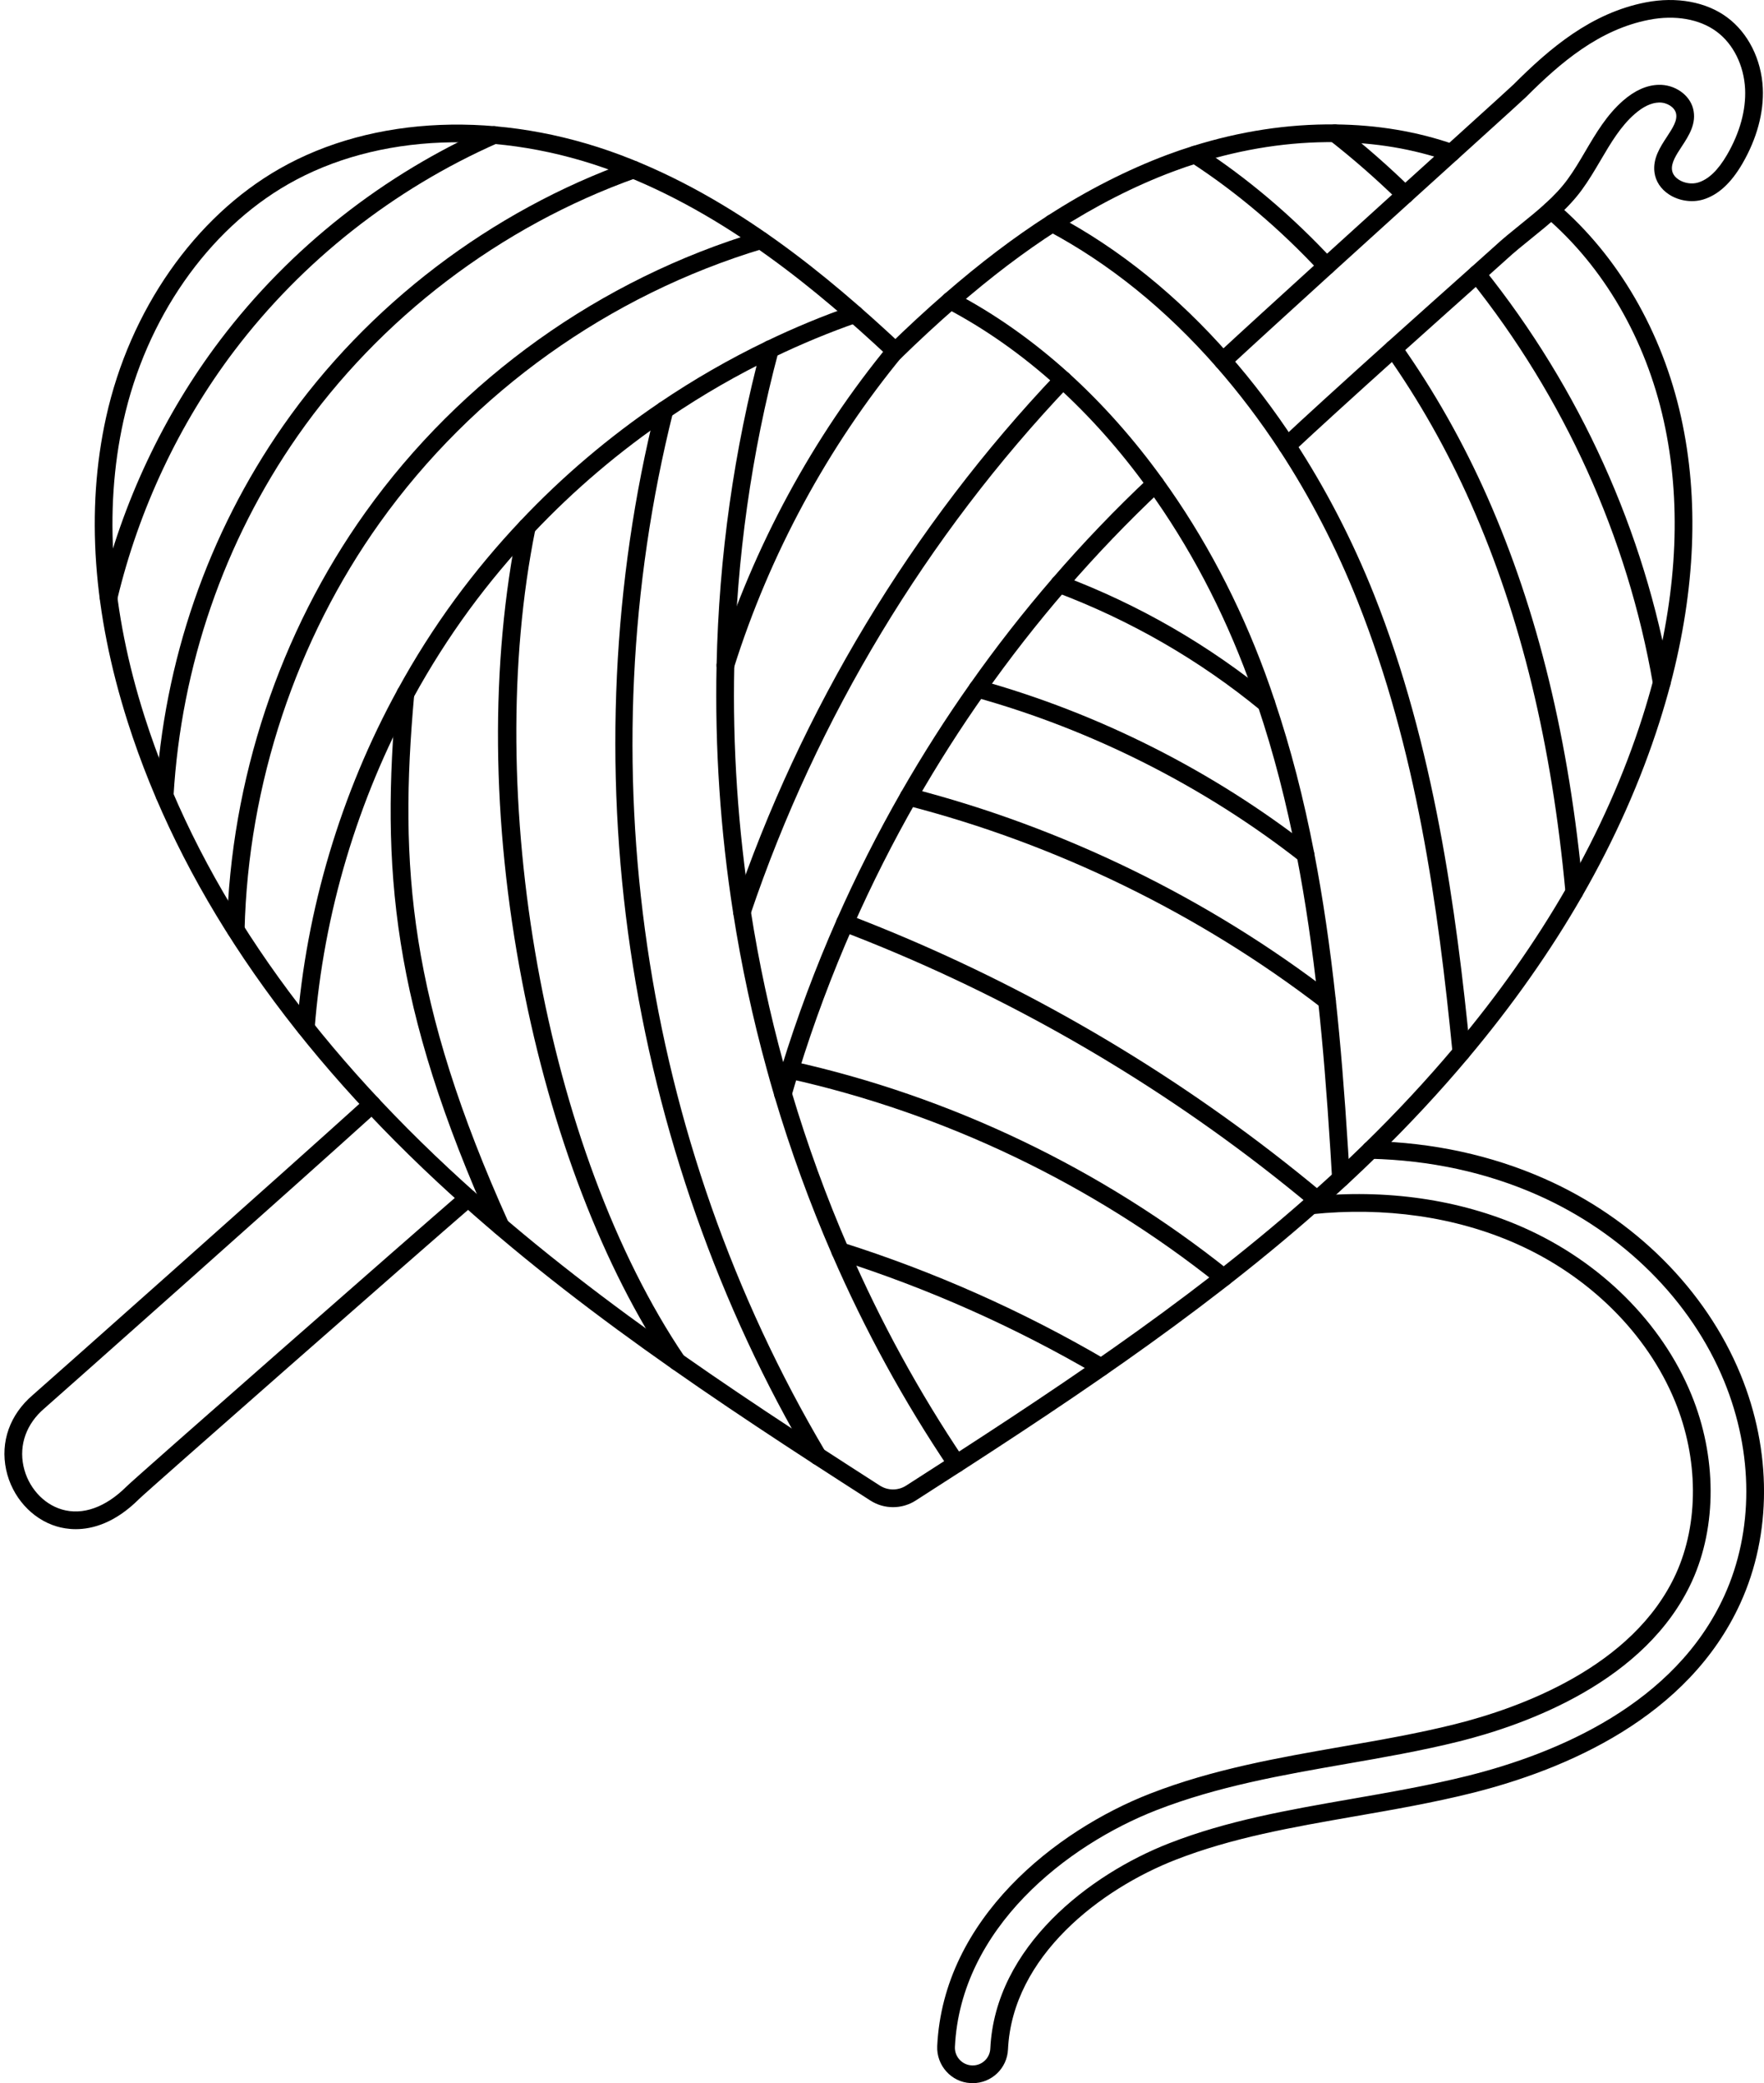<?xml version="1.0" encoding="UTF-8"?><svg xmlns="http://www.w3.org/2000/svg" xmlns:xlink="http://www.w3.org/1999/xlink" height="470.3" preserveAspectRatio="xMidYMid meet" version="1.0" viewBox="-1.0 0.0 398.4 470.3" width="398.4" zoomAndPan="magnify"><defs><clipPath id="a"><path d="M 273 0 L 397.398 0 L 397.398 103 L 273 103 Z M 273 0"/></clipPath><clipPath id="b"><path d="M 210 257 L 397.398 257 L 397.398 470.309 L 210 470.309 Z M 210 257"/></clipPath></defs><g><g id="change1_3"><path d="M 374.301 154.141 L 374.309 154.141 Z M 200.691 340.27 C 198.902 340.27 197.117 339.766 195.559 338.762 C 160.703 316.406 126.984 294.074 97.617 266.715 C 62.973 234.449 39.504 199.57 27.855 163.039 C 19.977 138.316 18.332 115.152 22.965 94.188 C 28.312 70.016 42.953 49.043 62.129 38.094 C 83.281 26.012 112.055 24.848 139.102 34.977 C 165.129 44.738 186.484 62.789 202.184 77.43 C 202.992 78.18 203.035 79.445 202.281 80.254 C 201.531 81.062 200.262 81.105 199.453 80.352 C 184.027 65.969 163.062 48.238 137.699 38.723 C 111.754 29.004 84.246 30.066 64.113 41.566 C 45.902 51.969 31.98 71.961 26.871 95.055 C 22.391 115.32 24.004 137.785 31.664 161.824 C 43.102 197.691 66.207 231.996 100.344 263.785 C 129.465 290.918 163.023 313.141 197.719 335.398 C 199.523 336.559 201.855 336.559 203.656 335.398 C 235.574 314.961 266.477 294.633 293.73 270.641 C 294.215 270.223 294.676 269.809 295.129 269.395 C 296.906 267.824 298.66 266.238 300.375 264.652 C 300.43 264.594 300.484 264.535 300.547 264.484 C 300.738 264.32 300.922 264.145 301.105 263.973 L 301.309 263.785 C 303.27 261.961 305.246 260.074 307.18 258.184 C 314.375 251.164 321.188 243.844 327.434 236.418 C 327.465 236.375 327.496 236.332 327.527 236.293 C 337.332 224.633 345.844 212.551 352.824 200.387 C 360.055 187.809 365.824 174.836 369.973 161.824 C 370.848 159.07 371.645 156.344 372.344 153.711 C 372.352 153.68 372.359 153.648 372.367 153.621 C 377.91 132.617 378.719 112.91 374.766 95.051 C 370.688 76.598 361.191 60.238 348.031 48.98 C 347.191 48.262 347.09 47 347.809 46.16 C 348.527 45.32 349.789 45.223 350.629 45.941 C 364.449 57.758 374.406 74.895 378.672 94.188 C 382.758 112.652 381.941 132.961 376.258 154.555 C 376.25 154.59 376.242 154.621 376.234 154.652 C 375.512 157.371 374.688 160.191 373.785 163.035 C 369.551 176.32 363.664 189.555 356.293 202.379 C 349.219 214.707 340.602 226.945 330.688 238.754 C 330.656 238.797 330.625 238.836 330.59 238.875 C 324.234 246.445 317.301 253.902 309.977 261.043 C 308.02 262.957 306.02 264.867 304.031 266.715 L 303.84 266.895 C 303.66 267.062 303.477 267.234 303.289 267.398 C 303.262 267.426 303.238 267.449 303.211 267.477 C 301.438 269.121 299.617 270.766 297.805 272.367 C 297.344 272.789 296.844 273.238 296.348 273.66 C 268.906 297.82 237.867 318.242 205.816 338.766 C 204.262 339.766 202.477 340.27 200.691 340.27"/></g><g id="change1_4"><path d="M 200.941 81.59 C 200.422 81.59 199.902 81.391 199.508 80.988 C 198.738 80.195 198.754 78.93 199.543 78.156 C 203.949 73.859 208.137 69.992 212.34 66.34 C 220.344 59.387 227.949 53.617 235.59 48.707 C 244.492 42.969 253.562 38.348 262.547 34.977 C 264.469 34.254 266.41 33.59 268.32 33 C 279.039 29.633 289.863 27.977 300.512 28.09 C 310.051 28.176 319.121 29.699 327.473 32.621 C 328.512 32.988 329.062 34.129 328.699 35.172 C 328.332 36.215 327.195 36.766 326.148 36.398 C 318.215 33.621 309.574 32.172 300.473 32.09 C 290.262 31.98 279.836 33.574 269.508 36.82 C 267.668 37.387 265.801 38.027 263.953 38.723 C 255.234 41.992 246.422 46.484 237.754 52.07 C 230.277 56.879 222.82 62.531 214.961 69.359 C 210.816 72.961 206.688 76.777 202.336 81.023 C 201.949 81.402 201.445 81.59 200.941 81.59"/></g><g id="change1_5"><path d="M 316.352 45.98 C 315.844 45.98 315.34 45.789 314.953 45.41 C 309.961 40.527 304.68 35.902 299.258 31.664 C 298.387 30.984 298.234 29.73 298.914 28.859 C 299.594 27.988 300.852 27.832 301.723 28.516 C 307.258 32.844 312.652 37.566 317.746 42.551 C 318.539 43.32 318.551 44.59 317.781 45.379 C 317.387 45.777 316.867 45.98 316.352 45.98"/></g><g id="change1_6"><path d="M 374.301 156.137 C 373.281 156.137 372.441 155.379 372.316 154.395 C 366.574 121.258 352.289 89.695 331 63.121 C 330.309 62.258 330.449 61 331.309 60.309 C 332.172 59.617 333.43 59.758 334.121 60.621 C 355.852 87.742 370.426 119.961 376.27 153.789 C 376.289 153.902 376.301 154.016 376.301 154.129 C 376.301 155.234 375.406 156.137 374.301 156.137"/></g><g id="change1_7"><path d="M 298.609 62.07 C 298.074 62.07 297.539 61.855 297.145 61.43 C 288.145 51.742 278.277 43.383 267.82 36.59 C 266.895 35.984 266.629 34.746 267.234 33.82 C 267.832 32.895 269.07 32.633 270 33.234 C 280.73 40.207 290.852 48.777 300.074 58.711 C 300.828 59.52 300.781 60.781 299.973 61.535 C 299.586 61.895 299.098 62.07 298.609 62.07"/></g><g id="change1_8"><path d="M 354.559 203.379 C 353.535 203.379 352.664 202.602 352.57 201.562 C 349.465 167.93 342.488 139.211 331.242 113.77 C 325.918 101.738 319.473 90.34 312.078 79.887 C 311.438 78.984 311.652 77.734 312.555 77.098 C 313.453 76.461 314.703 76.676 315.344 77.574 C 322.891 88.246 329.469 99.879 334.898 112.152 C 346.324 137.996 353.406 167.125 356.551 201.195 C 356.652 202.297 355.844 203.27 354.742 203.371 C 354.68 203.379 354.617 203.379 354.559 203.379"/></g><g id="change1_9"><path d="M 23.531 136.883 C 23.379 136.883 23.223 136.863 23.066 136.824 C 21.992 136.57 21.328 135.488 21.586 134.414 C 26.574 113.535 35.973 93.59 48.766 76.73 C 64.562 55.922 85.668 39.293 109.801 28.641 C 110.812 28.191 111.992 28.652 112.441 29.664 C 112.887 30.676 112.43 31.855 111.418 32.301 C 87.902 42.68 67.34 58.879 51.953 79.148 C 39.492 95.57 30.336 115 25.477 135.344 C 25.254 136.262 24.438 136.883 23.531 136.883"/></g><g id="change1_10"><path d="M 36.191 181.609 C 36.152 181.609 36.113 181.609 36.074 181.605 C 34.969 181.543 34.129 180.594 34.195 179.492 C 35.969 149.352 45.918 120.516 62.961 96.105 C 81.996 68.852 109.844 47.648 141.367 36.406 C 142.406 36.035 143.551 36.578 143.922 37.617 C 144.293 38.66 143.75 39.805 142.711 40.176 C 111.961 51.141 84.805 71.816 66.238 98.395 C 49.621 122.199 39.918 150.324 38.188 179.727 C 38.125 180.789 37.242 181.609 36.191 181.609"/></g><g id="change1_11"><path d="M 52.242 211.891 C 52.223 211.891 52.207 211.891 52.191 211.891 C 51.086 211.863 50.215 210.945 50.242 209.844 C 51.051 176.203 62.172 142.75 81.555 115.637 C 103.102 85.496 134.594 63.008 170.234 52.316 C 171.293 52 172.406 52.598 172.727 53.656 C 173.043 54.715 172.441 55.828 171.383 56.145 C 136.59 66.586 105.84 88.539 84.809 117.965 C 65.887 144.43 55.031 177.094 54.238 209.938 C 54.215 211.027 53.324 211.891 52.242 211.891"/></g><g id="change1_12"><path d="M 68.07 234.051 C 68.02 234.051 67.969 234.047 67.914 234.043 C 66.812 233.961 65.992 232.996 66.074 231.895 C 68.125 205.402 75.988 179.047 88.805 155.68 C 92.668 148.609 97.039 141.734 101.797 135.246 C 106.312 129.105 111.266 123.168 116.527 117.605 C 125.93 107.637 136.508 98.652 147.957 90.902 C 155.621 85.703 163.723 81.043 172.035 77.047 C 178.348 74.004 184.852 71.309 191.363 69.043 C 192.406 68.68 193.547 69.23 193.91 70.273 C 194.273 71.316 193.723 72.457 192.676 72.82 C 186.309 75.035 179.949 77.672 173.77 80.652 C 165.633 84.562 157.703 89.125 150.203 94.215 C 138.992 101.805 128.641 110.598 119.434 120.352 C 114.285 125.797 109.438 131.605 105.02 137.613 C 100.367 143.961 96.094 150.684 92.316 157.598 C 79.766 180.477 72.07 206.273 70.062 232.203 C 69.984 233.254 69.105 234.051 68.07 234.051"/></g><g id="change1_13"><path d="M 112.062 278.863 C 111.297 278.863 110.57 278.422 110.238 277.684 C 87.398 227.008 85 195.98 88.566 156.461 C 88.668 155.359 89.617 154.543 90.738 154.648 C 91.84 154.746 92.652 155.719 92.551 156.82 C 89.047 195.664 91.406 226.168 113.883 276.039 C 114.336 277.047 113.891 278.23 112.883 278.684 C 112.613 278.805 112.336 278.863 112.062 278.863"/></g><g id="change1_14"><path d="M 151.941 309.402 C 151.301 309.402 150.672 309.094 150.285 308.523 C 135.301 286.406 123.453 255.551 116.926 221.633 C 109.973 185.508 109.66 149.875 116.02 118.582 C 116.238 117.5 117.293 116.801 118.379 117.02 C 119.461 117.242 120.16 118.297 119.941 119.379 C 107.711 179.559 122.18 259.91 153.594 306.277 C 154.215 307.195 153.977 308.438 153.062 309.055 C 152.719 309.289 152.328 309.402 151.941 309.402"/></g><g id="change1_15"><path d="M 183.711 330.75 C 183.156 330.75 182.656 330.527 182.293 330.164 C 182.172 330.043 182.066 329.91 181.98 329.762 C 161.414 295.086 147.371 255.164 141.371 214.312 C 135.359 173.398 137.355 131.129 147.141 92.074 C 147.41 91.004 148.5 90.355 149.566 90.621 C 150.637 90.891 151.285 91.977 151.02 93.047 C 131.25 171.949 143.773 257.449 185.371 327.641 C 185.586 327.961 185.711 328.34 185.711 328.75 C 185.711 329.855 184.812 330.75 183.711 330.75"/></g><g id="change1_16"><path d="M 215.031 332.461 C 214.391 332.461 213.758 332.152 213.371 331.578 C 203.172 316.449 194.277 300.191 186.926 283.258 C 181.914 271.742 177.535 259.715 173.91 247.512 C 173.176 245.023 172.637 243.121 172.16 241.352 C 168.988 229.848 166.441 218.004 164.594 206.168 C 161.691 187.637 160.43 168.785 160.84 150.145 C 161.367 125.656 164.777 101.496 170.969 78.336 C 171.254 77.266 172.352 76.629 173.414 76.918 C 174.484 77.203 175.117 78.301 174.832 79.367 C 168.723 102.219 165.363 126.062 164.84 150.234 C 164.434 168.641 165.68 187.25 168.547 205.551 C 170.367 217.238 172.883 228.93 176.016 240.301 C 176.488 242.051 177.023 243.922 177.746 246.375 C 181.324 258.418 185.648 270.293 190.594 281.66 C 197.848 298.375 206.629 314.418 216.688 329.344 C 217.305 330.258 217.062 331.5 216.148 332.117 C 215.805 332.352 215.414 332.461 215.031 332.461"/></g><g id="change1_17"><path d="M 329.059 239.586 C 328 239.586 327.133 238.766 327.062 237.723 C 323.797 204.57 318.938 169.277 305.641 135.789 C 300.836 123.707 294.906 112.242 288.016 101.715 C 283.602 94.98 278.777 88.617 273.676 82.809 C 262.293 69.816 249.523 59.504 235.73 52.156 C 234.754 51.637 234.387 50.426 234.902 49.449 C 235.426 48.477 236.633 48.105 237.609 48.625 C 251.832 56.199 264.98 66.816 276.684 80.172 C 281.906 86.117 286.844 92.633 291.363 99.523 C 298.398 110.277 304.453 121.98 309.359 134.312 C 322.883 168.371 327.91 205.527 331.051 237.383 C 331.059 237.449 331.059 237.516 331.059 237.578 C 331.059 238.684 330.164 239.586 329.059 239.586"/></g><g id="change1_18"><path d="M 301.852 268.004 C 300.766 268.004 299.887 267.148 299.852 266.074 C 299.734 263.992 299.605 261.914 299.477 259.832 C 298.641 246.598 297.766 235.91 296.711 226.164 C 295.41 214.125 293.828 203.367 291.875 193.281 C 289.512 181.059 286.645 170.004 283.105 159.477 C 282.438 157.457 281.723 155.406 280.973 153.371 C 275.203 137.703 267.574 123.25 258.297 110.41 C 252.074 101.77 245.145 93.969 237.707 87.223 C 229.879 80.133 221.473 74.211 212.723 69.621 C 211.742 69.109 211.367 67.898 211.879 66.922 C 212.391 65.945 213.602 65.566 214.578 66.078 C 223.629 70.824 232.312 76.941 240.395 84.258 C 248.039 91.191 255.156 99.203 261.543 108.07 C 271.031 121.203 278.832 135.98 284.727 151.988 C 285.492 154.066 286.223 156.16 286.898 158.215 C 290.492 168.898 293.406 180.121 295.805 192.52 C 297.777 202.719 299.375 213.582 300.688 225.734 C 301.746 235.539 302.629 246.285 303.465 259.543 C 303.598 261.688 303.727 263.785 303.848 265.887 C 303.848 265.926 303.852 265.961 303.852 266 C 303.852 267.105 302.953 268.004 301.852 268.004"/></g><g id="change1_19"><path d="M 162.84 152.191 C 162.641 152.191 162.438 152.16 162.238 152.098 C 161.184 151.766 160.602 150.645 160.93 149.59 C 169.156 123.453 182.613 98.598 199.848 77.719 C 200.551 76.863 201.812 76.746 202.664 77.449 C 203.516 78.152 203.637 79.41 202.934 80.266 C 186.023 100.754 172.82 125.141 164.746 150.789 C 164.477 151.645 163.691 152.191 162.84 152.191"/></g><g id="change1_20"><path d="M 166.57 207.859 C 166.359 207.859 166.141 207.824 165.93 207.754 C 164.883 207.402 164.32 206.266 164.676 205.219 C 179.812 160.398 205.031 118.605 237.602 84.363 C 238.363 83.562 239.629 83.531 240.43 84.289 C 241.23 85.055 241.262 86.32 240.5 87.117 C 208.328 120.945 183.418 162.227 168.465 206.5 C 168.184 207.336 167.406 207.859 166.57 207.859"/></g><g id="change1_21"><path d="M 175.828 248.941 C 175.648 248.941 175.461 248.914 175.277 248.863 C 174.215 248.559 173.602 247.449 173.906 246.387 C 174.43 244.566 174.965 242.754 175.52 240.953 C 178.984 229.703 183.184 218.465 188 207.555 C 192.301 197.82 197.172 188.18 202.484 178.898 C 207.328 170.438 212.594 162.176 218.137 154.336 C 223.887 146.168 230.141 138.164 236.715 130.555 C 243.605 122.574 250.953 114.91 258.551 107.781 C 259.355 107.027 260.621 107.066 261.379 107.871 C 262.133 108.68 262.094 109.941 261.285 110.699 C 253.793 117.734 246.543 125.293 239.742 133.168 C 233.25 140.684 227.082 148.578 221.406 156.641 C 215.934 164.383 210.738 172.535 205.953 180.887 C 200.715 190.047 195.902 199.566 191.66 209.168 C 186.906 219.938 182.762 231.027 179.34 242.129 C 178.793 243.906 178.27 245.695 177.75 247.492 C 177.5 248.371 176.699 248.941 175.828 248.941"/></g><g id="change1_22"><path d="M 247.719 310.68 C 247.375 310.68 247.027 310.594 246.711 310.406 C 228.223 299.582 208.52 290.82 188.156 284.367 C 187.102 284.035 186.52 282.91 186.855 281.855 C 187.188 280.805 188.312 280.219 189.363 280.555 C 210.012 287.098 229.984 295.98 248.73 306.953 C 249.684 307.512 250.004 308.738 249.445 309.691 C 249.074 310.324 248.406 310.68 247.719 310.68"/></g><g id="change1_23"><path d="M 275.359 290.422 C 274.922 290.422 274.48 290.277 274.113 289.984 C 245.793 267.363 212.211 251.289 176.996 243.492 C 175.918 243.254 175.238 242.188 175.477 241.109 C 175.719 240.027 176.785 239.348 177.863 239.586 C 213.672 247.516 247.816 263.859 276.609 286.859 C 277.473 287.547 277.613 288.805 276.922 289.668 C 276.527 290.16 275.945 290.422 275.359 290.422"/></g><g id="change1_24"><path d="M 296.48 272.871 C 296.027 272.871 295.574 272.719 295.199 272.406 C 291.406 269.254 287.586 266.191 283.84 263.305 C 254.949 241.074 223.078 223.215 189.117 210.227 C 188.082 209.836 187.566 208.68 187.961 207.645 C 188.355 206.613 189.516 206.098 190.543 206.492 C 224.871 219.617 257.082 237.668 286.281 260.137 C 290.066 263.051 293.93 266.145 297.758 269.332 C 298.609 270.039 298.723 271.301 298.016 272.148 C 297.621 272.625 297.051 272.871 296.48 272.871"/></g><g id="change1_25"><path d="M 298.699 227.949 C 298.273 227.949 297.844 227.816 297.48 227.535 C 269.895 206.305 237.473 190.5 203.723 181.828 C 202.652 181.555 202.008 180.465 202.281 179.395 C 202.559 178.324 203.645 177.68 204.719 177.953 C 238.988 186.758 271.906 202.809 299.918 224.367 C 300.793 225.039 300.957 226.297 300.285 227.172 C 299.891 227.684 299.297 227.949 298.699 227.949"/></g><g id="change1_26"><path d="M 293.84 194.898 C 293.406 194.898 292.973 194.762 292.605 194.477 C 270.984 177.559 245.613 164.746 219.234 157.418 C 218.172 157.121 217.547 156.02 217.844 154.953 C 218.137 153.891 219.242 153.27 220.305 153.562 C 247.188 161.031 273.039 174.09 295.07 191.324 C 295.941 192.008 296.094 193.262 295.414 194.133 C 295.02 194.637 294.434 194.898 293.84 194.898"/></g><g id="change1_27"><path d="M 284.996 160.84 C 284.551 160.84 284.102 160.691 283.73 160.387 C 269.891 149.023 254.344 140.055 237.527 133.73 C 236.492 133.344 235.969 132.191 236.359 131.156 C 236.746 130.121 237.898 129.598 238.934 129.988 C 256.16 136.465 272.09 145.652 286.27 157.293 C 287.121 157.996 287.246 159.258 286.547 160.109 C 286.148 160.59 285.578 160.84 284.996 160.84"/></g><g id="change1_28"><path d="M 16.105 345.234 C 14.391 345.234 12.934 344.949 11.828 344.621 C 6.176 342.949 1.688 337.922 0.387 331.816 C -0.957 325.512 1.234 319.363 6.398 314.949 C 7.684 313.859 63.625 264.203 81.676 247.848 C 82.496 247.105 83.758 247.168 84.504 247.988 C 85.242 248.805 85.18 250.07 84.363 250.812 C 66.297 267.184 10.277 316.902 8.996 317.992 C 4.984 321.422 3.27 326.156 4.297 330.984 C 5.297 335.676 8.699 339.523 12.961 340.785 C 17.656 342.176 22.859 340.324 27.605 335.574 C 29.555 333.629 92.129 278.719 103.422 268.977 C 104.258 268.254 105.523 268.348 106.242 269.184 C 106.965 270.02 106.871 271.285 106.035 272.004 C 92.941 283.297 32.18 336.664 30.434 338.406 C 25.008 343.832 19.914 345.234 16.105 345.234"/></g><g clip-path="url(#a)" id="change1_2"><path d="M 289.691 102.621 C 289.156 102.621 288.621 102.406 288.23 101.988 C 287.477 101.18 287.516 99.914 288.324 99.16 C 293.605 94.219 301.473 87.047 312.371 77.242 C 319.715 70.648 326.699 64.418 331.23 60.379 C 334.191 57.73 336.121 56.004 336.387 55.758 C 338.332 53.957 340.41 52.281 342.414 50.664 C 344.281 49.156 346.215 47.598 347.98 45.984 C 350.062 44.098 351.715 42.305 353.035 40.496 C 354.492 38.512 355.801 36.289 357.062 34.137 C 359.434 30.105 361.887 25.938 365.574 22.723 C 368.199 20.43 370.891 19.227 373.562 19.152 C 377.18 19.031 380.555 21.344 381.383 24.512 C 382.246 27.852 380.422 30.637 378.809 33.094 C 377.578 34.969 376.414 36.738 376.625 38.379 C 376.762 39.449 377.52 40.148 378.129 40.551 C 379.383 41.367 381.086 41.633 382.477 41.223 C 384.852 40.516 387.008 38.457 389.062 34.934 C 391.945 29.961 393.352 24.824 393.133 20.094 C 392.871 14.758 390.461 9.906 386.676 7.121 C 382.863 4.297 377.316 3.328 371.461 4.465 C 360.156 6.656 351.41 14.148 343.645 21.914 C 343.242 22.324 339.621 25.605 331.465 32.992 L 327.449 36.629 C 324.43 39.367 321.133 42.355 317.691 45.465 C 311.953 50.66 305.832 56.211 299.953 61.551 C 290.805 69.875 282.125 77.777 276.539 82.957 C 275.73 83.707 274.465 83.66 273.715 82.852 C 272.961 82.039 273.012 80.773 273.82 80.023 C 279.418 74.832 288.105 66.926 297.266 58.59 C 303.145 53.25 309.266 47.699 315.008 42.496 C 318.449 39.391 321.742 36.402 324.766 33.664 L 328.781 30.027 C 335.258 24.16 340.379 19.527 340.805 19.098 C 349.031 10.871 358.336 2.938 370.699 0.535 C 377.656 -0.809 384.344 0.418 389.051 3.902 C 393.789 7.391 396.812 13.371 397.129 19.902 C 397.383 25.406 395.789 31.301 392.52 36.941 C 389.926 41.391 387.012 44.043 383.609 45.059 C 381.105 45.793 378.164 45.352 375.945 43.898 C 374.082 42.684 372.914 40.902 372.656 38.887 C 372.262 35.773 373.965 33.184 375.465 30.898 C 376.785 28.883 377.934 27.137 377.512 25.523 C 377.156 24.16 375.445 23.098 373.684 23.148 C 371.953 23.195 370.113 24.066 368.207 25.734 C 365.004 28.527 362.824 32.238 360.512 36.164 C 359.195 38.402 357.836 40.711 356.262 42.863 C 354.781 44.887 352.949 46.875 350.672 48.941 C 348.82 50.633 346.84 52.23 344.926 53.777 C 342.973 55.355 340.949 56.984 339.105 58.688 C 338.715 59.055 335.672 61.773 333.891 63.363 C 329.363 67.402 322.383 73.633 315.047 80.219 C 304.168 90.004 296.32 97.156 291.055 102.082 C 290.672 102.441 290.18 102.621 289.691 102.621"/></g><g clip-path="url(#b)" id="change1_1"><path d="M 218.668 470.309 C 218.504 470.309 218.355 470.309 218.188 470.289 C 213.887 470.086 210.473 466.332 210.672 461.93 C 212.047 433.16 237.43 413.254 258.742 404.945 C 272.945 399.414 287.852 396.816 302.266 394.301 C 310.254 392.914 319.227 391.359 327.586 389.27 C 342.102 385.648 367.895 376.418 377.52 355.289 C 382.703 343.895 382.621 329.344 377.301 316.367 C 371.012 301.051 357.914 288.07 341.371 280.758 C 327.684 274.711 311.738 272.422 295.258 274.129 C 294.164 274.246 293.176 273.445 293.062 272.348 C 292.945 271.246 293.746 270.266 294.844 270.152 C 312.012 268.367 328.66 270.773 342.988 277.102 C 360.469 284.824 374.324 298.586 381 314.852 C 386.734 328.828 386.793 344.566 381.16 356.949 C 370.836 379.605 343.77 389.355 328.555 393.152 C 320.051 395.273 311.004 396.844 303.023 398.23 C 288.73 400.723 274.027 403.285 260.195 408.672 C 239.996 416.547 215.953 435.266 214.668 462.117 C 214.566 464.316 216.277 466.195 218.477 466.301 L 218.668 466.309 C 220.809 466.309 222.562 464.641 222.66 462.508 C 223.758 439.477 245.125 423.133 263.094 416.137 C 276.199 411.027 289.879 408.641 304.363 406.117 C 312.996 404.613 321.863 403.07 330.496 400.918 C 350.793 395.844 377.324 384.672 388.441 360.262 C 395.074 345.695 395.059 328.039 388.398 311.82 C 380.953 293.656 365.582 278.332 346.223 269.781 C 334.691 264.684 322.012 261.938 308.531 261.609 C 307.426 261.582 306.555 260.664 306.578 259.562 C 306.609 258.457 307.543 257.562 308.629 257.613 C 322.637 257.949 335.828 260.812 347.84 266.121 C 368.133 275.086 384.266 291.191 392.102 310.301 C 399.18 327.535 399.172 346.352 392.078 361.918 C 380.301 387.781 352.617 399.512 331.465 404.801 C 322.691 406.988 313.754 408.543 305.109 410.047 C 290.77 412.547 277.281 414.898 264.547 419.863 C 247.695 426.426 227.66 441.582 226.656 462.695 C 226.457 466.965 222.949 470.309 218.668 470.309"/></g></g></svg>